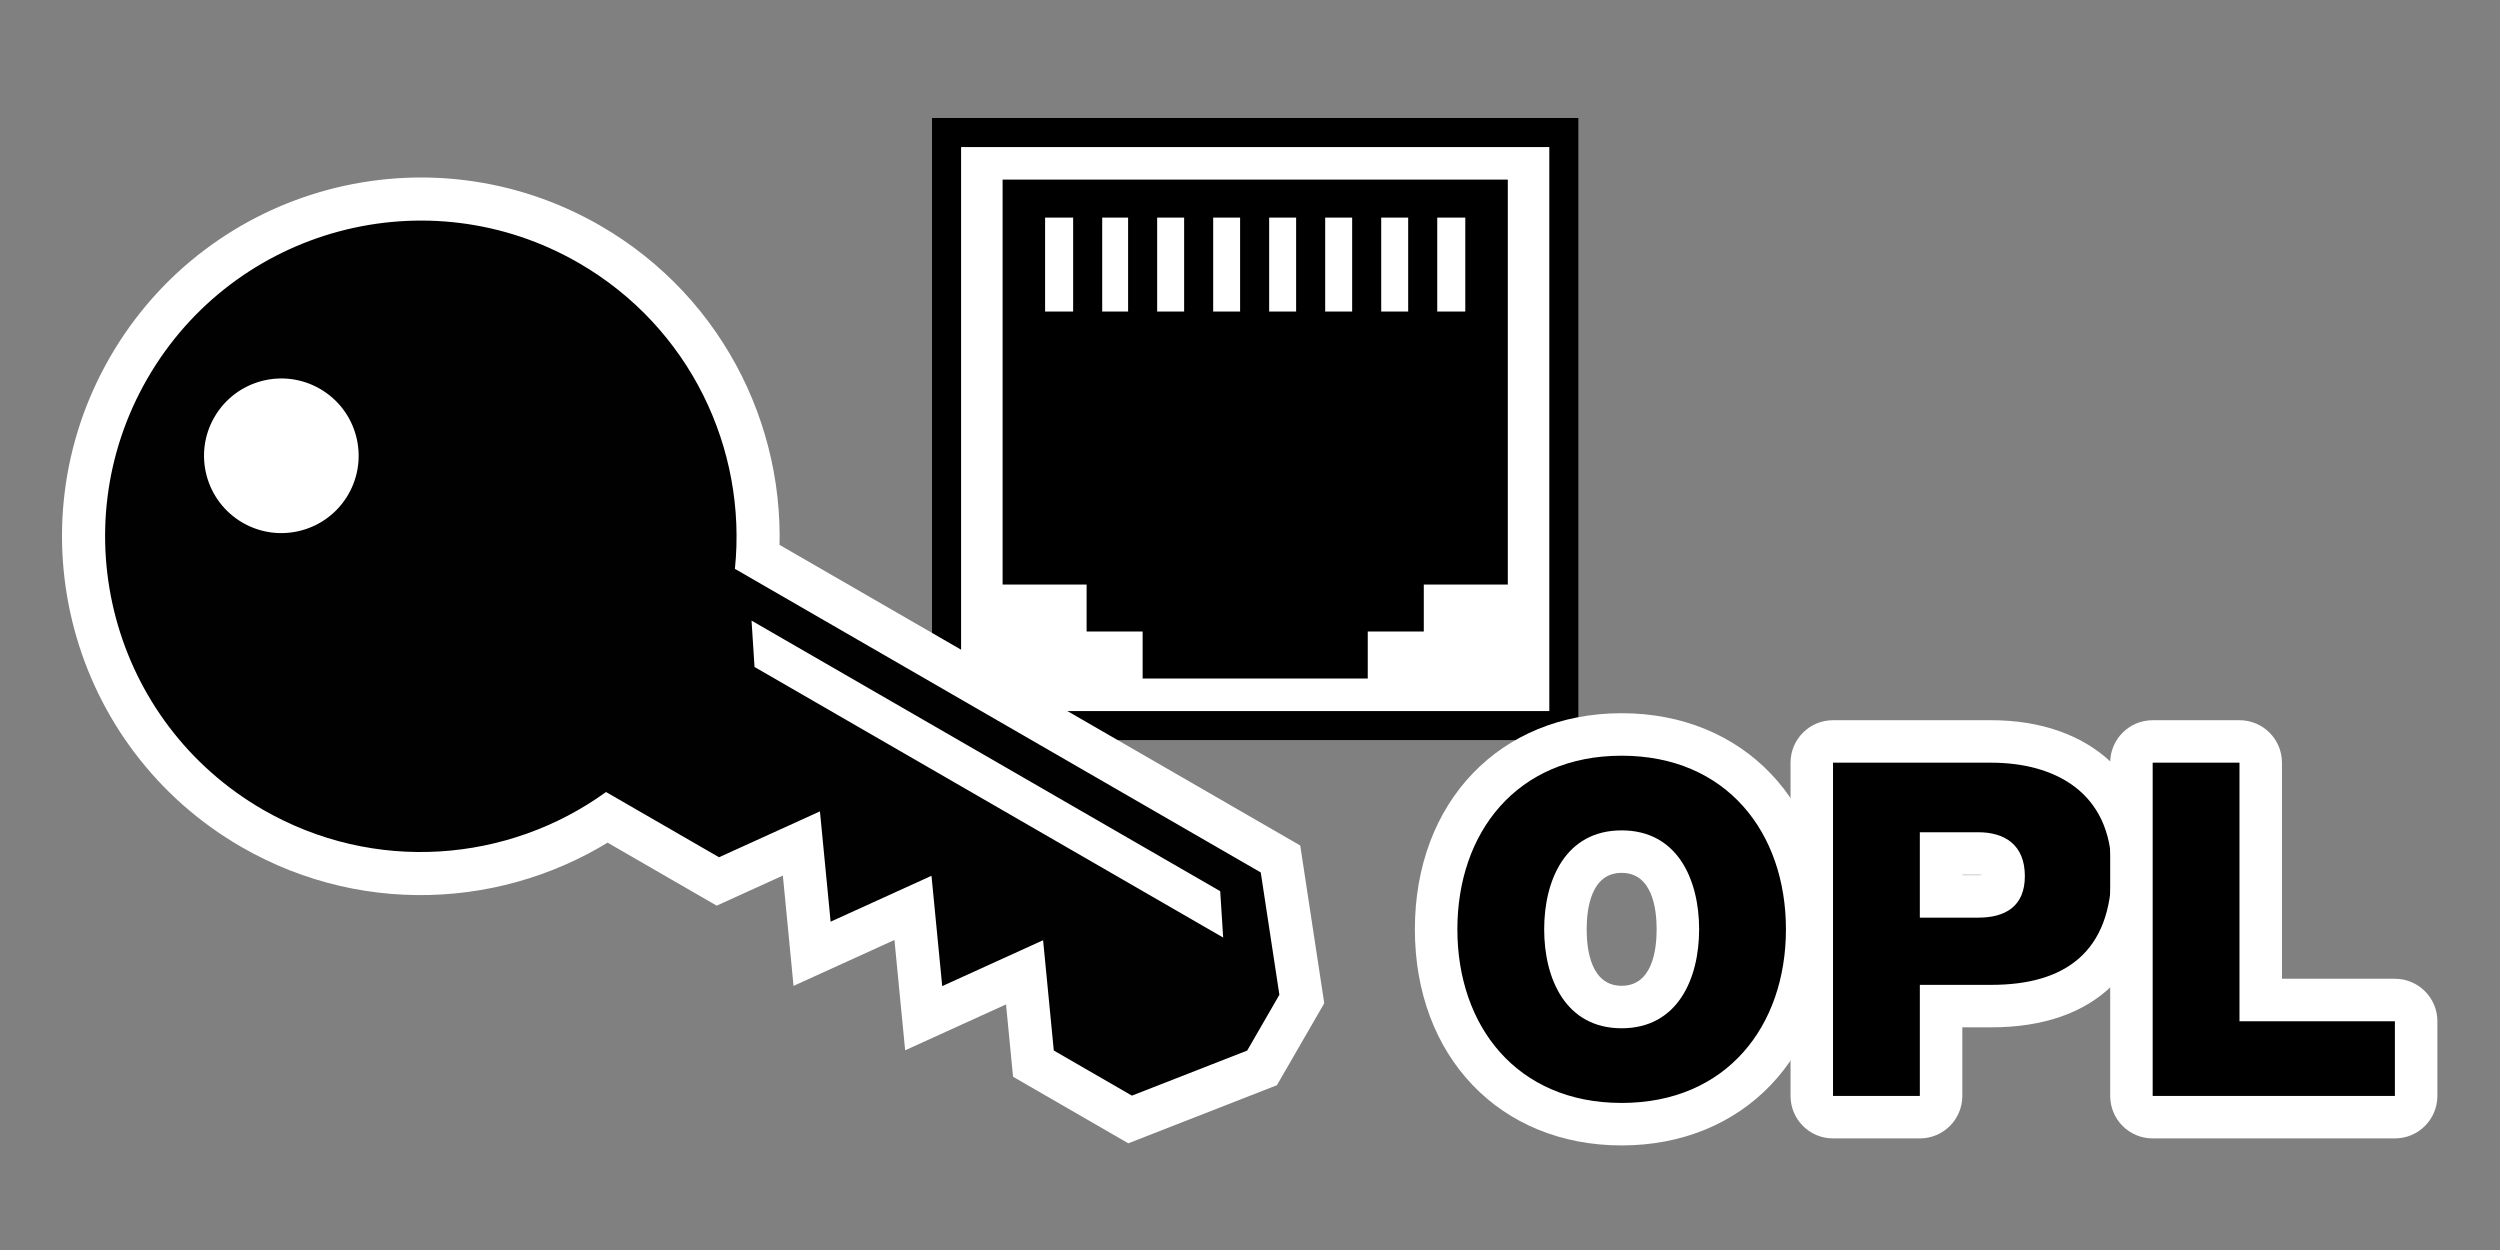 <?xml version="1.0" encoding="utf-8"?>
<!-- Generator: Adobe Illustrator 14.0.0, SVG Export Plug-In . SVG Version: 6.00 Build 43363)  -->
<!DOCTYPE svg PUBLIC "-//W3C//DTD SVG 1.1//EN" "http://www.w3.org/Graphics/SVG/1.1/DTD/svg11.dtd">
<svg version="1.1" id="Layer_1" xmlns="http://www.w3.org/2000/svg" xmlns:xlink="http://www.w3.org/1999/xlink" x="0px" y="0px"
	 width="306px" height="153px" viewBox="0 0 306 153" enable-background="new 0 0 306 153" xml:space="preserve">
<rect x="0" y="0" width="306" height="153" fill="#808080" stroke="none"/>
<rect fill="none" width="306" height="153"/>
<g>
	<g>
		<g>
			<rect x="115.859" y="16.222" fill="#FFFFFF" width="75.553" height="72.586"/>
			<path d="M189.635,18v69.031h-71.998V18H189.635 M193.19,14.444h-3.556h-71.998h-3.556V18v69.031v3.556h3.556h71.998h3.556v-3.556
				V18V14.444L193.19,14.444z"/>
		</g>
		<polygon stroke="#000000" stroke-width="3.555" points="124.496,23.761 124.496,69.771 134.779,69.771 134.779,75.519 
			141.636,75.519 141.636,81.273 165.635,81.273 165.635,75.519 172.494,75.519 172.494,69.771 182.777,69.771 182.777,23.761 		"/>
		<g>
			<rect x="133.001" y="24.855" fill="#FFFFFF" width="6.987" height="15.056"/>
			<path d="M138.21,26.633v11.5h-3.432v-11.5H138.21 M141.766,23.077h-3.556h-3.432h-3.556v3.556v11.5v3.556h3.556h3.432h3.556
				v-3.556v-11.5V23.077L141.766,23.077z"/>
		</g>
		<g>
			<rect x="139.858" y="24.855" fill="#FFFFFF" width="6.981" height="15.056"/>
			<path d="M145.062,26.633v11.5h-3.426v-11.5H145.062 M148.618,23.077h-3.556h-3.426h-3.556v3.556v11.5v3.556h3.556h3.426h3.556
				v-3.556v-11.5V23.077L148.618,23.077z"/>
		</g>
		<g>
			<rect x="146.716" y="24.855" fill="#FFFFFF" width="6.981" height="15.056"/>
			<path d="M151.919,26.633v11.5h-3.426v-11.5H151.919 M155.475,23.077h-3.555h-3.426h-3.556v3.556v11.5v3.556h3.556h3.426h3.555
				v-3.556v-11.5V23.077L155.475,23.077z"/>
		</g>
		<g>
			<rect x="153.568" y="24.855" fill="#FFFFFF" width="6.987" height="15.056"/>
			<path d="M158.777,26.633v11.5h-3.432v-11.5H158.777 M162.333,23.077h-3.556h-3.432h-3.556v3.556v11.5v3.556h3.556h3.432h3.556
				v-3.556v-11.5V23.077L162.333,23.077z"/>
		</g>
		<g>
			<rect x="160.426" y="24.855" fill="#FFFFFF" width="6.986" height="15.056"/>
			<path d="M165.635,26.633v11.5h-3.432v-11.5H165.635 M169.19,23.077h-3.556h-3.432h-3.556v3.556v11.5v3.556h3.556h3.432h3.556
				v-3.556v-11.5V23.077L169.19,23.077z"/>
		</g>
		<g>
			<rect x="167.283" y="24.855" fill="#FFFFFF" width="6.988" height="15.056"/>
			<path d="M172.494,26.633v11.5h-3.434v-11.5H172.494 M176.05,23.077h-3.556h-3.434h-3.556v3.556v11.5v3.556h3.556h3.434h3.556
				v-3.556v-11.5V23.077L176.05,23.077z"/>
		</g>
		<g>
			<rect x="126.143" y="24.855" fill="#FFFFFF" width="6.988" height="15.056"/>
			<path d="M131.353,26.633v11.5h-3.433v-11.5H131.353 M134.909,23.077h-3.556h-3.433h-3.556v3.556v11.5v3.556h3.556h3.433h3.556
				v-3.556v-11.5V23.077L134.909,23.077z"/>
		</g>
		<g>
			<rect x="174.141" y="24.855" fill="#FFFFFF" width="6.988" height="15.056"/>
			<path d="M179.352,26.633v11.5h-3.434v-11.5H179.352 M182.907,23.077h-3.556h-3.434h-3.556v3.556v11.5v3.556h3.556h3.434h3.556
				v-3.556v-11.5V23.077L182.907,23.077z"/>
		</g>
	</g>
	<g>
		<g>
			<path fill="#010101" stroke="#FFFFFF" stroke-width="10.547" d="M32.188,99.106c13.615,7.86,30.025,6.491,41.99-2.163
				l13.833,7.985l12.35-5.616l1.306,13.502l12.348-5.618l1.311,13.504l12.348-5.618l1.31,13.502l9.561,5.522l14.108-5.515
				l3.943-6.827l-2.279-14.975L89.952,69.627c1.515-14.687-5.506-29.582-19.123-37.445c-18.48-10.669-42.11-4.337-52.783,14.143
				C7.379,64.805,13.708,88.438,32.188,99.106z M92.354,81.638l-0.365-5.674l57.363,33.117l0.364,5.677L92.354,81.638z
				 M26.241,51.058c2.614-4.526,8.401-6.078,12.927-3.463c4.525,2.612,6.077,8.401,3.464,12.925
				c-2.612,4.524-8.4,6.076-12.925,3.464C25.18,61.369,23.628,55.582,26.241,51.058z"/>
		</g>
		<g>
			<polygon fill="#FFFFFF" points="22.357,50.731 22.357,64.971 31.85,69.717 55.582,69.717 150.509,117.182 150.509,107.688 
				84.06,69.717 60.328,41.239 41.343,36.492 			"/>
			<g>
				<path fill="#010101" d="M32.188,99.106c13.615,7.86,30.025,6.491,41.99-2.163l13.833,7.985l12.35-5.616l1.306,13.502
					l12.348-5.618l1.311,13.504l12.348-5.618l1.31,13.502l9.561,5.522l14.108-5.515l3.943-6.827l-2.279-14.975L89.952,69.627
					c1.515-14.687-5.506-29.582-19.123-37.445c-18.48-10.669-42.11-4.337-52.783,14.143C7.379,64.805,13.708,88.438,32.188,99.106z
					 M92.354,81.638l-0.365-5.674l57.363,33.117l0.364,5.677L92.354,81.638z M26.241,51.058c2.614-4.526,8.401-6.078,12.927-3.463
					c4.525,2.612,6.077,8.401,3.464,12.925c-2.612,4.524-8.4,6.076-12.925,3.464C25.18,61.369,23.628,55.582,26.241,51.058z"/>
			</g>
		</g>
	</g>
	<g>
		<g>
			<path d="M198.49,137.6c-13.583,0-22.708-9.585-22.708-23.851s9.125-23.851,22.708-23.851s22.709,9.585,22.709,23.851
				S212.073,137.6,198.49,137.6L198.49,137.6z M198.49,104.237c-6.386,0-6.883,7.28-6.883,9.512s0.497,9.512,6.883,9.512
				c6.387,0,6.884-7.28,6.884-9.512S204.877,104.237,198.49,104.237L198.49,104.237z"/>
			<path fill="#FFFFFF" d="M198.49,92.498c12.854,0,20.109,9.426,20.109,21.251S211.345,135,198.49,135
				c-12.854,0-20.108-9.426-20.108-21.251S185.637,92.498,198.49,92.498 M198.49,125.86c6.855,0,9.483-6.056,9.483-12.111
				s-2.628-12.111-9.483-12.111s-9.482,6.056-9.482,12.111S191.635,125.86,198.49,125.86 M198.49,87.298
				c-14.901,0-25.309,10.877-25.309,26.451S183.589,140.2,198.49,140.2s25.31-10.877,25.31-26.451S213.392,87.298,198.49,87.298
				L198.49,87.298z M198.49,120.66c-3.727,0-4.282-4.33-4.282-6.911s0.556-6.911,4.282-6.911c3.728,0,4.283,4.33,4.283,6.911
				S202.218,120.66,198.49,120.66L198.49,120.66z"/>
		</g>
		<g>
			<path d="M224.361,136.742c-1.436,0-2.6-1.164-2.6-2.6V93.354c0-1.436,1.164-2.6,2.6-2.6h19.367
				c10.694,0,17.338,6.03,17.338,15.739c0,10.738-6.157,16.652-17.338,16.652h-6.142v10.996c0,1.436-1.164,2.6-2.6,2.6H224.361z
				 M242.129,109.721c2.879,0,3.113-1.125,3.113-2.484c0-1.34-0.241-2.771-3.113-2.771h-4.542v5.255H242.129z"/>
			<path fill="#FFFFFF" d="M243.729,93.354c7.598,0,14.738,3.484,14.738,13.14c0,10.111-5.77,14.053-14.738,14.053h-8.741v13.596
				h-10.626V93.354H243.729 M234.987,112.32h7.142c3.313,0,5.713-1.371,5.713-5.084c0-3.827-2.457-5.37-5.713-5.37h-7.142V112.32
				 M243.729,88.154h-19.367c-2.872,0-5.2,2.328-5.2,5.2v40.788c0,2.872,2.328,5.2,5.2,5.2h10.626c2.872,0,5.2-2.328,5.2-5.2v-8.396
				h3.541c12.671,0,19.938-7.018,19.938-19.253C263.667,95.354,255.841,88.154,243.729,88.154L243.729,88.154z M240.188,107.066
				h1.941c0.214,0,0.383,0.013,0.51,0.03c0,0,0.001,0.001,0.001,0.002c-0.138,0.013-0.307,0.021-0.511,0.021h-1.941V107.066
				L240.188,107.066z"/>
		</g>
		<g>
			<path d="M263.487,136.742c-1.436,0-2.6-1.164-2.6-2.6V93.354c0-1.436,1.164-2.6,2.6-2.6h10.626c1.436,0,2.6,1.164,2.6,2.6v29.048
				h16.423c1.436,0,2.6,1.164,2.6,2.6v9.141c0,1.436-1.164,2.6-2.6,2.6H263.487z"/>
			<path fill="#FFFFFF" d="M274.113,93.354v31.647h19.022v9.141h-29.648V93.354H274.113 M274.113,88.154h-10.626
				c-2.872,0-5.2,2.328-5.2,5.2v40.788c0,2.872,2.328,5.2,5.2,5.2h29.648c2.872,0,5.2-2.328,5.2-5.2v-9.141
				c0-2.872-2.328-5.2-5.2-5.2h-13.822V93.354C279.313,90.482,276.985,88.154,274.113,88.154L274.113,88.154z"/>
		</g>
	</g>
</g>
</svg>
